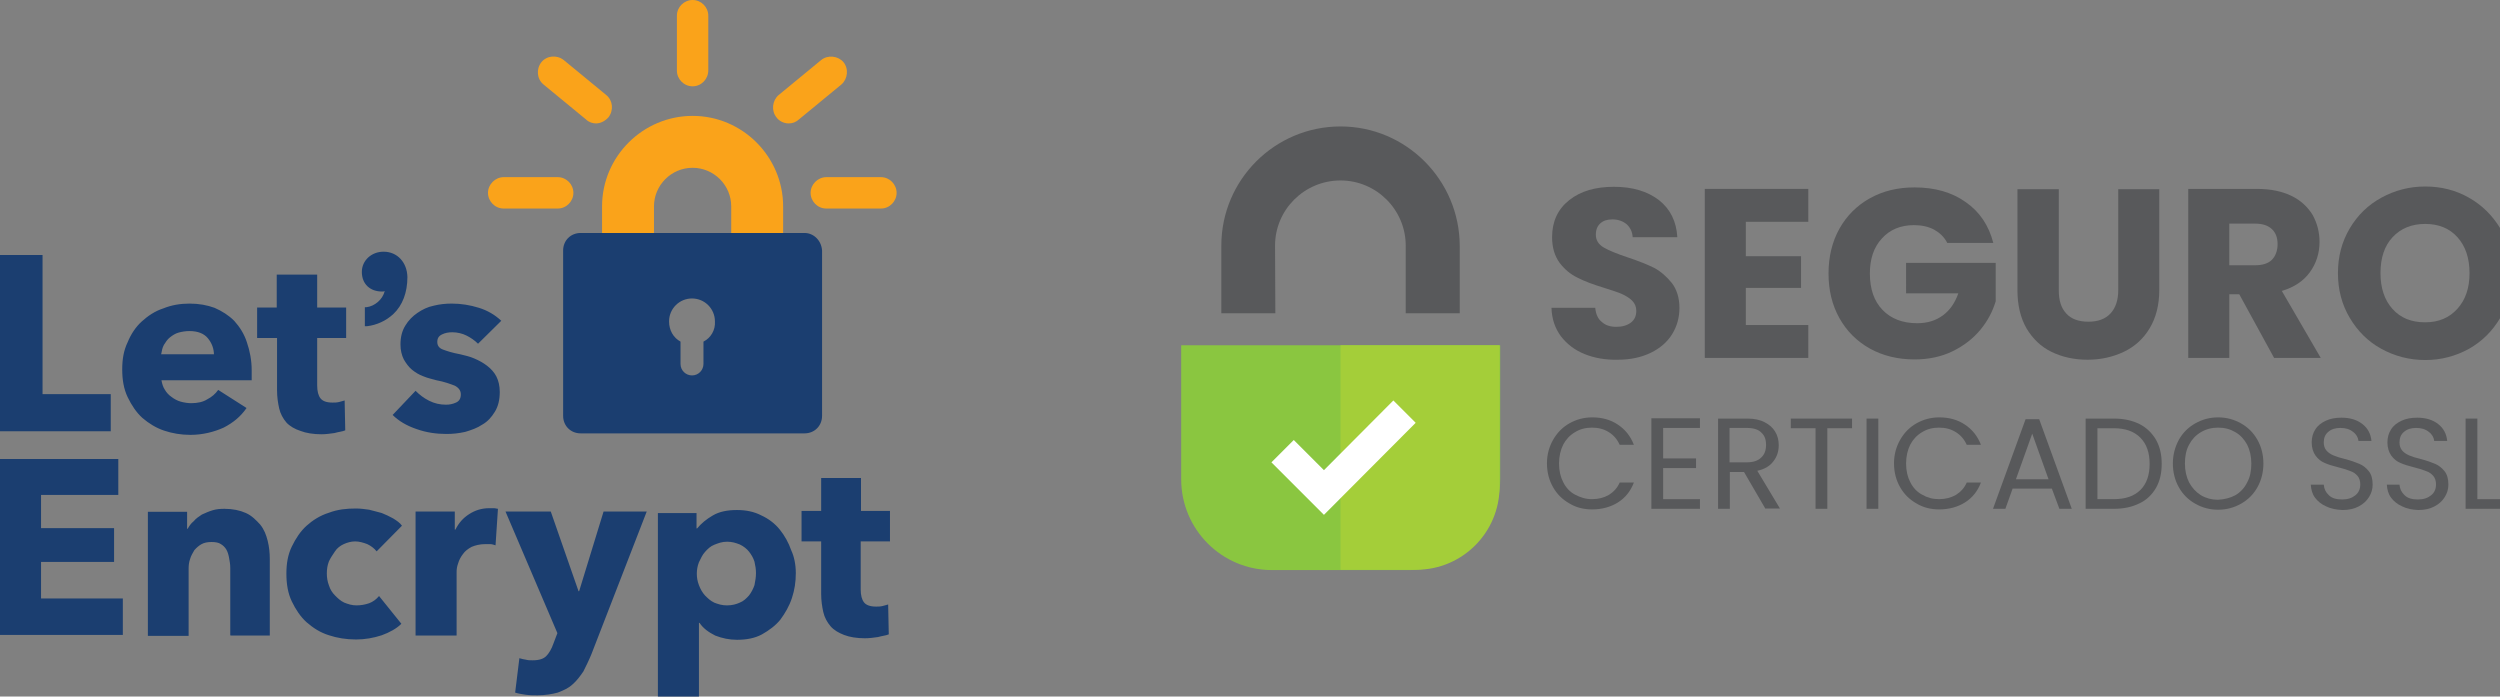<?xml version="1.0" encoding="utf-8"?>
<!-- Generator: Adobe Illustrator 27.1.1, SVG Export Plug-In . SVG Version: 6.00 Build 0)  -->
<svg version="1.1" id="Layer_1" xmlns="http://www.w3.org/2000/svg" xmlns:xlink="http://www.w3.org/1999/xlink" x="0px" y="0px"
	 viewBox="0 0 82.84 23.08" style="enable-background:new 0 0 82.84 23.08;" xml:space="preserve">
<rect x="0" y="0" width="82.84" height="23.08" fill="#808080" stroke="none"/>
<style type="text/css">
	.st0{fill:#FAA31A;}
	.st1{fill:#1B3E70;}
	.st2{fill:#8AC640;}
	.st3{fill:#58595B;}
	.st4{fill:#A4CE39;}
	.st5{fill:#FFFFFF;}
</style>
<g>
	<g>
		<g transform="translate(138.88, 0)">
			<path class="st0" d="M-112.93,7.72h-1.72V6.84c0-0.71-0.58-1.28-1.28-1.28c-0.71,0-1.28,0.58-1.28,1.28v0.89h-1.72V6.84
				c0-1.66,1.36-3,3-3c1.66,0,3,1.36,3,3V7.72z"/>
			<path class="st1" d="M-112.22,7.72h-7.42c-0.33,0-0.58,0.25-0.58,0.58v5.48c0,0.33,0.25,0.58,0.58,0.58h7.42
				c0.33,0,0.58-0.25,0.58-0.58V8.3C-111.66,7.98-111.91,7.72-112.22,7.72z M-115.57,11.32v0.74c0,0.2-0.16,0.38-0.38,0.38
				c-0.2,0-0.38-0.16-0.38-0.38v-0.74c-0.24-0.13-0.38-0.38-0.38-0.67c0-0.42,0.34-0.76,0.76-0.76s0.76,0.34,0.76,0.76
				C-115.17,10.94-115.33,11.2-115.57,11.32z"/>
			<path class="st0" d="M-120.4,6.91h-1.79c-0.29,0-0.52-0.24-0.52-0.52s0.24-0.52,0.52-0.52h1.79c0.29,0,0.52,0.24,0.52,0.52
				S-120.11,6.91-120.4,6.91z"/>
			<path class="st0" d="M-119.13,4.09c-0.11,0-0.24-0.04-0.33-0.13l-1.41-1.16c-0.22-0.18-0.25-0.51-0.07-0.74
				c0.18-0.22,0.51-0.25,0.74-0.07l1.41,1.16c0.22,0.18,0.25,0.51,0.07,0.74C-118.84,4.02-118.99,4.09-119.13,4.09z"/>
			<path class="st0" d="M-115.93,2.86c-0.29,0-0.52-0.24-0.52-0.52V0.52c0-0.29,0.24-0.52,0.52-0.52c0.29,0,0.52,0.24,0.52,0.52
				v1.81C-115.41,2.62-115.64,2.86-115.93,2.86z"/>
			<path class="st0" d="M-112.75,4.09c-0.14,0-0.31-0.07-0.4-0.2c-0.18-0.22-0.14-0.56,0.07-0.74l1.41-1.16
				c0.22-0.18,0.56-0.14,0.74,0.07c0.18,0.22,0.14,0.56-0.07,0.74l-1.41,1.16C-112.51,4.05-112.62,4.09-112.75,4.09z"/>
			<path class="st0" d="M-109.69,6.91h-1.81c-0.29,0-0.52-0.24-0.52-0.52s0.24-0.52,0.52-0.52h1.81c0.29,0,0.52,0.24,0.52,0.52
				S-109.4,6.91-109.69,6.91z"/>
		</g>
		<path class="st1" d="M0,14.29V8.45h1.41v4.61h2.26v1.23H0z M8.34,12.28v0.16v0.16H5.35c0.02,0.11,0.05,0.22,0.11,0.31
			c0.05,0.09,0.13,0.18,0.22,0.24c0.09,0.07,0.2,0.13,0.31,0.16s0.24,0.05,0.34,0.05c0.22,0,0.4-0.04,0.54-0.13
			c0.14-0.07,0.27-0.18,0.36-0.31l0.94,0.6c-0.2,0.29-0.45,0.49-0.76,0.65c-0.31,0.14-0.69,0.24-1.1,0.24
			c-0.31,0-0.6-0.05-0.87-0.14s-0.51-0.24-0.72-0.42c-0.2-0.18-0.36-0.42-0.49-0.69c-0.13-0.27-0.18-0.58-0.18-0.92
			s0.05-0.63,0.18-0.9c0.11-0.27,0.27-0.51,0.47-0.69c0.2-0.18,0.43-0.34,0.71-0.43c0.27-0.11,0.56-0.16,0.87-0.16
			c0.31,0,0.58,0.05,0.83,0.14c0.25,0.11,0.47,0.25,0.65,0.43c0.18,0.2,0.33,0.43,0.42,0.71C8.28,11.63,8.34,11.94,8.34,12.28z
			 M7.09,11.77c0-0.22-0.07-0.4-0.2-0.56c-0.13-0.16-0.34-0.24-0.61-0.24c-0.13,0-0.25,0.02-0.36,0.05s-0.2,0.09-0.29,0.16
			c-0.09,0.07-0.14,0.16-0.2,0.25c-0.05,0.09-0.07,0.2-0.09,0.31h1.75V11.77z M10.51,11.2v1.57c0,0.2,0.04,0.34,0.11,0.43
			c0.07,0.09,0.2,0.14,0.4,0.14c0.07,0,0.14,0,0.22-0.02s0.14-0.04,0.18-0.05l0.02,0.99c-0.09,0.04-0.22,0.05-0.36,0.09
			c-0.14,0.02-0.29,0.04-0.43,0.04c-0.27,0-0.51-0.04-0.69-0.11C9.77,14.22,9.6,14.12,9.49,14c-0.11-0.13-0.2-0.29-0.24-0.47
			c-0.04-0.18-0.07-0.38-0.07-0.6V11.2H8.52v-1.01h0.65V9.1h1.34v1.09h0.96v1.01H10.51L10.51,11.2z M12.71,8.34
			c-0.4,0-0.72,0.29-0.72,0.67c0,0.4,0.27,0.65,0.67,0.65c0.04,0,0.07,0,0.09-0.02c-0.07,0.29-0.34,0.51-0.61,0.54h-0.05v0.63h0.07
			c0.33-0.04,0.63-0.18,0.87-0.4c0.31-0.29,0.47-0.72,0.47-1.23C13.49,8.7,13.17,8.34,12.71,8.34z M15.84,11.39
			c-0.11-0.11-0.24-0.2-0.38-0.27c-0.14-0.07-0.31-0.11-0.47-0.11c-0.13,0-0.24,0.02-0.34,0.07c-0.11,0.05-0.16,0.13-0.16,0.25
			c0,0.11,0.05,0.2,0.18,0.25c0.13,0.05,0.31,0.11,0.58,0.16c0.16,0.04,0.31,0.07,0.47,0.14s0.29,0.14,0.42,0.24
			s0.24,0.22,0.31,0.36c0.07,0.14,0.11,0.31,0.11,0.51c0,0.25-0.05,0.47-0.16,0.65c-0.11,0.18-0.24,0.33-0.42,0.43
			c-0.16,0.11-0.36,0.18-0.56,0.24c-0.22,0.05-0.42,0.07-0.63,0.07c-0.34,0-0.67-0.05-0.98-0.16c-0.33-0.11-0.6-0.27-0.8-0.47
			l0.76-0.8c0.13,0.13,0.27,0.24,0.45,0.33c0.18,0.09,0.36,0.13,0.56,0.13c0.11,0,0.22-0.02,0.33-0.07
			c0.11-0.05,0.16-0.14,0.16-0.27s-0.07-0.22-0.2-0.29c-0.13-0.05-0.34-0.13-0.61-0.18c-0.14-0.04-0.29-0.07-0.43-0.13
			c-0.14-0.05-0.27-0.13-0.38-0.22s-0.2-0.22-0.27-0.34c-0.07-0.14-0.11-0.31-0.11-0.49c0-0.25,0.05-0.45,0.16-0.63
			s0.24-0.31,0.4-0.42c0.16-0.11,0.34-0.2,0.54-0.24c0.2-0.05,0.4-0.07,0.6-0.07c0.31,0,0.61,0.05,0.9,0.14
			c0.29,0.09,0.54,0.24,0.74,0.43L15.84,11.39z M0,21.05v-5.84h3.92v1.19H1.36v1.1h2.42v1.12H1.36v1.21h2.71v1.21H0z M7.63,21.05
			v-2.24c0-0.11-0.02-0.22-0.04-0.33c-0.02-0.11-0.05-0.2-0.09-0.27c-0.04-0.07-0.11-0.14-0.18-0.18c-0.07-0.05-0.18-0.07-0.31-0.07
			c-0.13,0-0.24,0.02-0.33,0.07c-0.09,0.05-0.16,0.11-0.24,0.2c-0.05,0.09-0.11,0.18-0.14,0.29c-0.04,0.11-0.05,0.22-0.05,0.33v2.22
			H4.9v-4.11h1.3v0.56h0.02c0.05-0.09,0.11-0.18,0.2-0.25c0.07-0.09,0.18-0.16,0.27-0.22C6.8,17,6.91,16.95,7.04,16.91
			c0.13-0.04,0.25-0.05,0.4-0.05c0.27,0,0.51,0.05,0.71,0.14c0.2,0.09,0.34,0.24,0.47,0.38c0.13,0.16,0.2,0.34,0.25,0.54
			c0.05,0.2,0.07,0.4,0.07,0.61v2.53h-1.3V21.05z M12.48,18.27c-0.07-0.09-0.18-0.18-0.31-0.24c-0.13-0.05-0.27-0.09-0.4-0.09
			c-0.14,0-0.27,0.04-0.38,0.09s-0.22,0.13-0.29,0.24c-0.07,0.11-0.14,0.2-0.2,0.33c-0.05,0.13-0.07,0.25-0.07,0.4
			c0,0.14,0.02,0.27,0.07,0.4c0.04,0.13,0.11,0.24,0.2,0.33c0.09,0.09,0.18,0.18,0.31,0.24c0.13,0.05,0.25,0.09,0.4,0.09
			c0.14,0,0.27-0.02,0.42-0.07c0.13-0.05,0.24-0.13,0.33-0.24l0.74,0.92c-0.16,0.16-0.4,0.29-0.65,0.38
			c-0.27,0.09-0.56,0.14-0.85,0.14c-0.33,0-0.63-0.05-0.9-0.14c-0.29-0.09-0.52-0.24-0.74-0.43c-0.2-0.18-0.36-0.42-0.49-0.69
			c-0.13-0.27-0.18-0.58-0.18-0.92c0-0.34,0.05-0.63,0.18-0.9s0.29-0.51,0.49-0.69c0.2-0.18,0.45-0.34,0.74-0.43
			c0.29-0.11,0.58-0.14,0.9-0.14c0.14,0,0.29,0.02,0.43,0.04c0.14,0.04,0.29,0.07,0.42,0.11c0.13,0.05,0.25,0.11,0.38,0.18
			c0.11,0.07,0.22,0.14,0.29,0.24L12.48,18.27z M16.42,18.07c-0.05-0.02-0.13-0.04-0.18-0.04h-0.16c-0.18,0-0.33,0.04-0.45,0.09
			c-0.13,0.07-0.22,0.14-0.29,0.24c-0.07,0.09-0.13,0.2-0.16,0.31c-0.04,0.11-0.05,0.2-0.05,0.29v2.1h-1.36v-4.11h1.3v0.6h0.02
			c0.11-0.22,0.25-0.38,0.45-0.51c0.2-0.13,0.42-0.2,0.67-0.2h0.16c0.05,0,0.09,0.02,0.13,0.02L16.42,18.07z M19.6,21.67
			c-0.09,0.22-0.18,0.4-0.27,0.58c-0.11,0.16-0.22,0.31-0.36,0.43c-0.14,0.13-0.31,0.2-0.49,0.27c-0.18,0.05-0.42,0.09-0.67,0.09
			c-0.13,0-0.25,0-0.4-0.02c-0.13-0.02-0.25-0.04-0.34-0.07l0.14-1.14c0.07,0.02,0.14,0.04,0.22,0.05c0.07,0.02,0.14,0.02,0.22,0.02
			c0.22,0,0.36-0.05,0.45-0.14c0.09-0.09,0.18-0.24,0.24-0.42l0.13-0.34l-1.72-4.03h1.5l0.92,2.64h0.02L20,16.95h1.43L19.6,21.67z
			 M26.37,18.99c0,0.29-0.04,0.56-0.13,0.83c-0.09,0.27-0.22,0.49-0.38,0.71c-0.16,0.2-0.38,0.36-0.61,0.49
			c-0.24,0.13-0.52,0.18-0.83,0.18c-0.25,0-0.49-0.05-0.72-0.14c-0.22-0.11-0.4-0.24-0.52-0.42h-0.02v2.44h-1.36V17h1.28v0.51h0.02
			c0.13-0.16,0.31-0.31,0.52-0.43c0.22-0.13,0.49-0.18,0.8-0.18c0.29,0,0.56,0.05,0.81,0.18c0.24,0.11,0.45,0.27,0.61,0.47
			c0.16,0.2,0.29,0.43,0.38,0.69C26.31,18.43,26.37,18.7,26.37,18.99z M25.05,18.99c0-0.13-0.02-0.25-0.05-0.38
			c-0.04-0.13-0.11-0.24-0.18-0.33s-0.18-0.18-0.31-0.24c-0.13-0.05-0.25-0.09-0.42-0.09S23.8,18,23.67,18.05
			c-0.13,0.05-0.22,0.14-0.31,0.24s-0.14,0.22-0.2,0.34c-0.05,0.13-0.07,0.25-0.07,0.38c0,0.13,0.02,0.25,0.07,0.38
			c0.05,0.13,0.11,0.24,0.2,0.34c0.09,0.09,0.18,0.18,0.31,0.24c0.13,0.05,0.25,0.09,0.42,0.09s0.31-0.04,0.42-0.09
			c0.13-0.05,0.22-0.14,0.31-0.24c0.07-0.09,0.14-0.22,0.18-0.34C25.03,19.24,25.05,19.12,25.05,18.99z M28.52,17.96v1.57
			c0,0.2,0.04,0.34,0.11,0.43s0.2,0.14,0.4,0.14c0.07,0,0.14,0,0.22-0.02c0.07-0.02,0.14-0.04,0.18-0.05l0.02,0.99
			c-0.09,0.04-0.22,0.05-0.36,0.09c-0.14,0.02-0.29,0.04-0.43,0.04c-0.27,0-0.51-0.04-0.69-0.11c-0.18-0.07-0.34-0.16-0.45-0.29
			c-0.11-0.13-0.2-0.29-0.24-0.47c-0.04-0.18-0.07-0.38-0.07-0.6v-1.74h-0.65v-1.01h0.65v-1.09h1.32v1.09h0.96v1.01H28.52
			L28.52,17.96z"/>
	</g>
</g>
<g>
	<g>
		<path class="st2" d="M42.15,18.89h4.55c1.66,0,3.01-1.35,3.01-3.01v-4.44H39.14v4.44C39.14,17.54,40.48,18.89,42.15,18.89z"/>
		<path class="st3" d="M42.25,8.14c0-1.19,0.97-2.16,2.17-2.16c1.19,0,2.16,0.97,2.16,2.16v2.24h1.79V8.14
			c-0.01-2.18-1.78-3.95-3.95-3.95c-2.18,0-3.95,1.77-3.95,3.95v2.24h1.79L42.25,8.14L42.25,8.14z"/>
		<path class="st4" d="M44.42,11.44v7.44h2.51c1.53,0,2.76-1.24,2.76-2.76v-4.68H44.42z"/>
		<polygon class="st5" points="42.87,14.58 43.87,15.58 46.17,13.27 46.91,14.01 43.87,17.06 42.13,15.32 		"/>
	</g>
	<g>
		<g>
			<path class="st3" d="M52.5,11.73c-0.32-0.13-0.58-0.33-0.78-0.59c-0.19-0.26-0.3-0.57-0.31-0.94h1.45
				c0.02,0.21,0.09,0.37,0.22,0.47c0.12,0.11,0.28,0.16,0.48,0.16c0.2,0,0.36-0.05,0.48-0.14c0.12-0.09,0.18-0.22,0.18-0.39
				c0-0.14-0.05-0.25-0.14-0.34c-0.09-0.09-0.21-0.16-0.34-0.22c-0.14-0.06-0.33-0.12-0.58-0.2c-0.36-0.11-0.66-0.22-0.89-0.34
				c-0.23-0.11-0.43-0.28-0.59-0.49c-0.16-0.22-0.25-0.5-0.25-0.85c0-0.52,0.19-0.93,0.57-1.23c0.38-0.3,0.87-0.44,1.48-0.44
				c0.62,0,1.11,0.15,1.49,0.44c0.38,0.3,0.58,0.71,0.61,1.23H54.1c-0.01-0.18-0.08-0.32-0.2-0.43c-0.12-0.1-0.28-0.16-0.47-0.16
				c-0.17,0-0.3,0.04-0.4,0.13c-0.1,0.09-0.15,0.21-0.15,0.38c0,0.18,0.09,0.32,0.26,0.42c0.17,0.1,0.44,0.21,0.8,0.33
				c0.36,0.12,0.66,0.24,0.88,0.35C55.04,9,55.23,9.17,55.4,9.38c0.16,0.21,0.25,0.49,0.25,0.82c0,0.32-0.08,0.61-0.24,0.87
				c-0.16,0.26-0.4,0.47-0.71,0.62c-0.31,0.15-0.67,0.23-1.09,0.23C53.19,11.93,52.82,11.86,52.5,11.73z"/>
			<path class="st3" d="M57.85,7.36v1.13h1.83v1.05h-1.83v1.23h2.07v1.09h-3.43v-5.6h3.43v1.09H57.85z"/>
			<path class="st3" d="M64.52,8.04c-0.1-0.19-0.25-0.33-0.43-0.43c-0.19-0.1-0.41-0.15-0.67-0.15c-0.44,0-0.8,0.15-1.06,0.44
				c-0.27,0.29-0.4,0.68-0.4,1.16c0,0.52,0.14,0.92,0.42,1.21c0.28,0.29,0.66,0.44,1.15,0.44c0.34,0,0.62-0.09,0.85-0.26
				c0.23-0.17,0.4-0.41,0.51-0.73h-1.73V8.71h2.97v1.27c-0.1,0.34-0.27,0.66-0.51,0.95c-0.24,0.29-0.55,0.53-0.92,0.71
				c-0.37,0.18-0.79,0.27-1.26,0.27c-0.55,0-1.05-0.12-1.48-0.36c-0.43-0.24-0.77-0.58-1.01-1.01c-0.24-0.43-0.36-0.92-0.36-1.48
				c0-0.55,0.12-1.05,0.36-1.48c0.24-0.43,0.58-0.77,1.01-1.01c0.43-0.24,0.92-0.36,1.48-0.36c0.67,0,1.24,0.16,1.7,0.49
				c0.46,0.32,0.76,0.77,0.91,1.35H64.52z"/>
			<path class="st3" d="M68.22,6.27v3.35c0,0.34,0.08,0.59,0.25,0.77c0.16,0.18,0.41,0.27,0.73,0.27c0.32,0,0.56-0.09,0.73-0.27
				c0.17-0.18,0.26-0.44,0.26-0.77V6.27h1.36v3.34c0,0.5-0.11,0.92-0.32,1.27c-0.21,0.35-0.5,0.61-0.86,0.78s-0.76,0.26-1.2,0.26
				c-0.44,0-0.84-0.09-1.19-0.26c-0.35-0.17-0.62-0.43-0.83-0.78c-0.2-0.35-0.3-0.77-0.3-1.27V6.27H68.22z"/>
			<path class="st3" d="M75.36,11.87L74.2,9.75h-0.33v2.11h-1.36v-5.6h2.29c0.44,0,0.82,0.08,1.13,0.23
				c0.31,0.15,0.54,0.37,0.7,0.63c0.15,0.27,0.23,0.57,0.23,0.9c0,0.37-0.11,0.71-0.32,1c-0.21,0.29-0.52,0.5-0.93,0.62l1.29,2.22
				H75.36z M73.87,8.79h0.85c0.25,0,0.44-0.06,0.56-0.18c0.12-0.12,0.19-0.3,0.19-0.52c0-0.21-0.06-0.38-0.19-0.5
				c-0.13-0.12-0.31-0.18-0.56-0.18h-0.85V8.79z"/>
			<path class="st3" d="M78.91,11.56c-0.44-0.24-0.79-0.59-1.05-1.03c-0.26-0.44-0.39-0.93-0.39-1.48c0-0.55,0.13-1.04,0.39-1.48
				c0.26-0.44,0.61-0.78,1.05-1.02s0.92-0.37,1.45-0.37c0.53,0,1.01,0.12,1.45,0.37s0.78,0.59,1.04,1.02
				c0.25,0.44,0.38,0.93,0.38,1.48c0,0.55-0.13,1.04-0.38,1.48c-0.26,0.44-0.6,0.78-1.04,1.03c-0.44,0.24-0.92,0.37-1.44,0.37
				C79.83,11.93,79.35,11.8,78.91,11.56z M81.43,10.23c0.27-0.3,0.4-0.69,0.4-1.18c0-0.49-0.13-0.89-0.4-1.19
				c-0.27-0.3-0.63-0.44-1.07-0.44c-0.45,0-0.81,0.15-1.08,0.44c-0.27,0.29-0.4,0.69-0.4,1.19c0,0.49,0.13,0.89,0.4,1.19
				c0.27,0.3,0.63,0.44,1.08,0.44C80.81,10.68,81.16,10.53,81.43,10.23z"/>
		</g>
		<g>
			<path class="st3" d="M51.46,14.58c0.13-0.23,0.31-0.42,0.54-0.55c0.23-0.13,0.48-0.2,0.76-0.2c0.33,0,0.61,0.08,0.85,0.24
				c0.24,0.16,0.42,0.38,0.53,0.67h-0.47c-0.08-0.18-0.2-0.32-0.36-0.42c-0.16-0.1-0.34-0.15-0.56-0.15c-0.21,0-0.4,0.05-0.56,0.15
				c-0.17,0.1-0.3,0.24-0.39,0.41c-0.09,0.18-0.14,0.39-0.14,0.63c0,0.24,0.05,0.45,0.14,0.62c0.09,0.18,0.22,0.32,0.39,0.41
				s0.35,0.15,0.56,0.15c0.22,0,0.4-0.05,0.56-0.14c0.16-0.1,0.28-0.23,0.36-0.41h0.47c-0.11,0.29-0.29,0.51-0.53,0.66
				s-0.53,0.23-0.85,0.23c-0.28,0-0.53-0.06-0.76-0.2c-0.23-0.13-0.41-0.31-0.54-0.54c-0.13-0.23-0.2-0.49-0.2-0.79
				C51.26,15.07,51.33,14.81,51.46,14.58z"/>
			<path class="st3" d="M55.11,14.19v1h1.09v0.32h-1.09v1.03h1.22v0.32h-1.61v-3h1.61v0.32H55.11z"/>
			<path class="st3" d="M58.5,16.86l-0.71-1.22h-0.47v1.22h-0.39v-2.99h0.97c0.23,0,0.42,0.04,0.57,0.12
				c0.16,0.08,0.27,0.18,0.35,0.31c0.08,0.13,0.12,0.28,0.12,0.45c0,0.21-0.06,0.39-0.18,0.54c-0.12,0.16-0.3,0.26-0.53,0.31
				l0.75,1.25H58.5z M57.31,15.32h0.57c0.21,0,0.37-0.05,0.48-0.16c0.11-0.1,0.16-0.24,0.16-0.42c0-0.18-0.05-0.31-0.16-0.41
				c-0.1-0.1-0.26-0.15-0.48-0.15h-0.57V15.32z"/>
			<path class="st3" d="M61.37,13.87v0.32h-0.82v2.67h-0.39v-2.67h-0.82v-0.32H61.37z"/>
			<path class="st3" d="M62.24,13.87v2.99h-0.39v-2.99H62.24z"/>
			<path class="st3" d="M62.96,14.58c0.13-0.23,0.31-0.42,0.54-0.55c0.23-0.13,0.48-0.2,0.76-0.2c0.33,0,0.61,0.08,0.85,0.24
				c0.24,0.16,0.42,0.38,0.53,0.67h-0.47c-0.08-0.18-0.2-0.32-0.36-0.42c-0.16-0.1-0.34-0.15-0.56-0.15c-0.21,0-0.4,0.05-0.56,0.15
				c-0.17,0.1-0.3,0.24-0.39,0.41c-0.09,0.18-0.14,0.39-0.14,0.63c0,0.24,0.05,0.45,0.14,0.62c0.09,0.18,0.22,0.32,0.39,0.41
				c0.17,0.1,0.35,0.15,0.56,0.15c0.22,0,0.4-0.05,0.56-0.14c0.16-0.1,0.28-0.23,0.36-0.41h0.47c-0.11,0.29-0.29,0.51-0.53,0.66
				s-0.53,0.23-0.85,0.23c-0.28,0-0.53-0.06-0.76-0.2c-0.23-0.13-0.41-0.31-0.54-0.54c-0.13-0.23-0.2-0.49-0.2-0.79
				C62.76,15.07,62.83,14.81,62.96,14.58z"/>
			<path class="st3" d="M67.99,16.19h-1.3l-0.24,0.67h-0.41l1.08-2.97h0.45l1.08,2.97h-0.41L67.99,16.19z M67.88,15.88l-0.54-1.51
				l-0.54,1.51H67.88z"/>
			<path class="st3" d="M70.89,14.05c0.24,0.12,0.42,0.3,0.55,0.52c0.13,0.23,0.19,0.49,0.19,0.8s-0.06,0.57-0.19,0.8
				c-0.13,0.22-0.31,0.4-0.55,0.51c-0.24,0.12-0.52,0.18-0.85,0.18h-0.93v-2.99h0.93C70.37,13.87,70.65,13.93,70.89,14.05z
				 M70.93,16.23c0.2-0.2,0.3-0.49,0.3-0.86c0-0.37-0.1-0.66-0.31-0.87s-0.5-0.31-0.88-0.31H69.5v2.35h0.54
				C70.43,16.54,70.72,16.44,70.93,16.23z"/>
			<path class="st3" d="M72.74,16.69c-0.23-0.13-0.41-0.31-0.54-0.54c-0.13-0.23-0.2-0.5-0.2-0.79c0-0.29,0.07-0.55,0.2-0.79
				c0.13-0.23,0.31-0.41,0.54-0.54c0.23-0.13,0.48-0.2,0.76-0.2c0.28,0,0.53,0.07,0.76,0.2c0.23,0.13,0.41,0.31,0.54,0.54
				c0.13,0.23,0.2,0.49,0.2,0.79c0,0.29-0.07,0.56-0.2,0.79c-0.13,0.23-0.31,0.41-0.54,0.54c-0.23,0.13-0.48,0.2-0.76,0.2
				C73.22,16.89,72.97,16.82,72.74,16.69z M74.07,16.41c0.17-0.1,0.3-0.24,0.39-0.42c0.1-0.18,0.14-0.39,0.14-0.63
				c0-0.24-0.05-0.45-0.14-0.63c-0.1-0.18-0.23-0.32-0.39-0.41c-0.17-0.1-0.35-0.15-0.57-0.15c-0.21,0-0.4,0.05-0.57,0.15
				c-0.17,0.1-0.3,0.24-0.39,0.41c-0.1,0.18-0.14,0.39-0.14,0.63c0,0.24,0.05,0.45,0.14,0.63c0.1,0.18,0.23,0.32,0.39,0.42
				c0.17,0.1,0.36,0.15,0.56,0.15C73.71,16.55,73.9,16.5,74.07,16.41z"/>
			<path class="st3" d="M77.08,16.78c-0.16-0.07-0.28-0.17-0.37-0.29c-0.09-0.12-0.13-0.27-0.14-0.43H77
				c0.01,0.14,0.07,0.26,0.17,0.35c0.1,0.1,0.25,0.14,0.44,0.14c0.19,0,0.33-0.05,0.44-0.14c0.11-0.09,0.16-0.21,0.16-0.36
				c0-0.11-0.03-0.21-0.09-0.28c-0.06-0.07-0.14-0.13-0.24-0.16c-0.09-0.04-0.22-0.08-0.38-0.12c-0.2-0.05-0.36-0.1-0.47-0.15
				c-0.12-0.05-0.22-0.13-0.3-0.24c-0.08-0.11-0.13-0.26-0.13-0.44c0-0.16,0.04-0.31,0.12-0.43c0.08-0.13,0.2-0.22,0.35-0.29
				c0.15-0.07,0.32-0.1,0.52-0.1c0.28,0,0.51,0.07,0.69,0.21c0.18,0.14,0.28,0.33,0.3,0.56h-0.43c-0.01-0.11-0.07-0.22-0.18-0.3
				c-0.11-0.09-0.25-0.13-0.42-0.13c-0.16,0-0.3,0.04-0.4,0.13c-0.1,0.08-0.15,0.2-0.15,0.35c0,0.11,0.03,0.2,0.09,0.27
				c0.06,0.07,0.14,0.12,0.23,0.16c0.09,0.04,0.22,0.08,0.38,0.12c0.2,0.05,0.36,0.11,0.48,0.16c0.12,0.05,0.22,0.13,0.31,0.24
				c0.09,0.11,0.13,0.26,0.13,0.45c0,0.15-0.04,0.28-0.12,0.41s-0.19,0.23-0.34,0.31c-0.15,0.08-0.33,0.12-0.54,0.12
				C77.42,16.89,77.24,16.86,77.08,16.78z"/>
			<path class="st3" d="M79.6,16.78c-0.16-0.07-0.28-0.17-0.37-0.29c-0.09-0.12-0.13-0.27-0.14-0.43h0.42
				c0.01,0.14,0.07,0.26,0.17,0.35c0.1,0.1,0.25,0.14,0.44,0.14c0.19,0,0.33-0.05,0.44-0.14c0.11-0.09,0.16-0.21,0.16-0.36
				c0-0.11-0.03-0.21-0.09-0.28c-0.06-0.07-0.14-0.13-0.24-0.16c-0.09-0.04-0.22-0.08-0.38-0.12c-0.2-0.05-0.36-0.1-0.47-0.15
				c-0.12-0.05-0.22-0.13-0.3-0.24c-0.08-0.11-0.13-0.26-0.13-0.44c0-0.16,0.04-0.31,0.12-0.43c0.08-0.13,0.2-0.22,0.35-0.29
				c0.15-0.07,0.32-0.1,0.52-0.1c0.28,0,0.51,0.07,0.69,0.21c0.18,0.14,0.28,0.33,0.3,0.56h-0.43c-0.01-0.11-0.07-0.22-0.18-0.3
				c-0.11-0.09-0.25-0.13-0.42-0.13c-0.16,0-0.3,0.04-0.4,0.13c-0.1,0.08-0.15,0.2-0.15,0.35c0,0.11,0.03,0.2,0.09,0.27
				c0.06,0.07,0.14,0.12,0.23,0.16c0.09,0.04,0.22,0.08,0.38,0.12c0.2,0.05,0.36,0.11,0.48,0.16c0.12,0.05,0.22,0.13,0.31,0.24
				c0.09,0.11,0.13,0.26,0.13,0.45c0,0.15-0.04,0.28-0.12,0.41c-0.08,0.13-0.19,0.23-0.34,0.31c-0.15,0.08-0.33,0.12-0.54,0.12
				C79.93,16.89,79.76,16.86,79.6,16.78z"/>
			<path class="st3" d="M82.09,16.54h1.05v0.32H81.7v-2.99h0.39V16.54z"/>
		</g>
	</g>
</g>
</svg>
